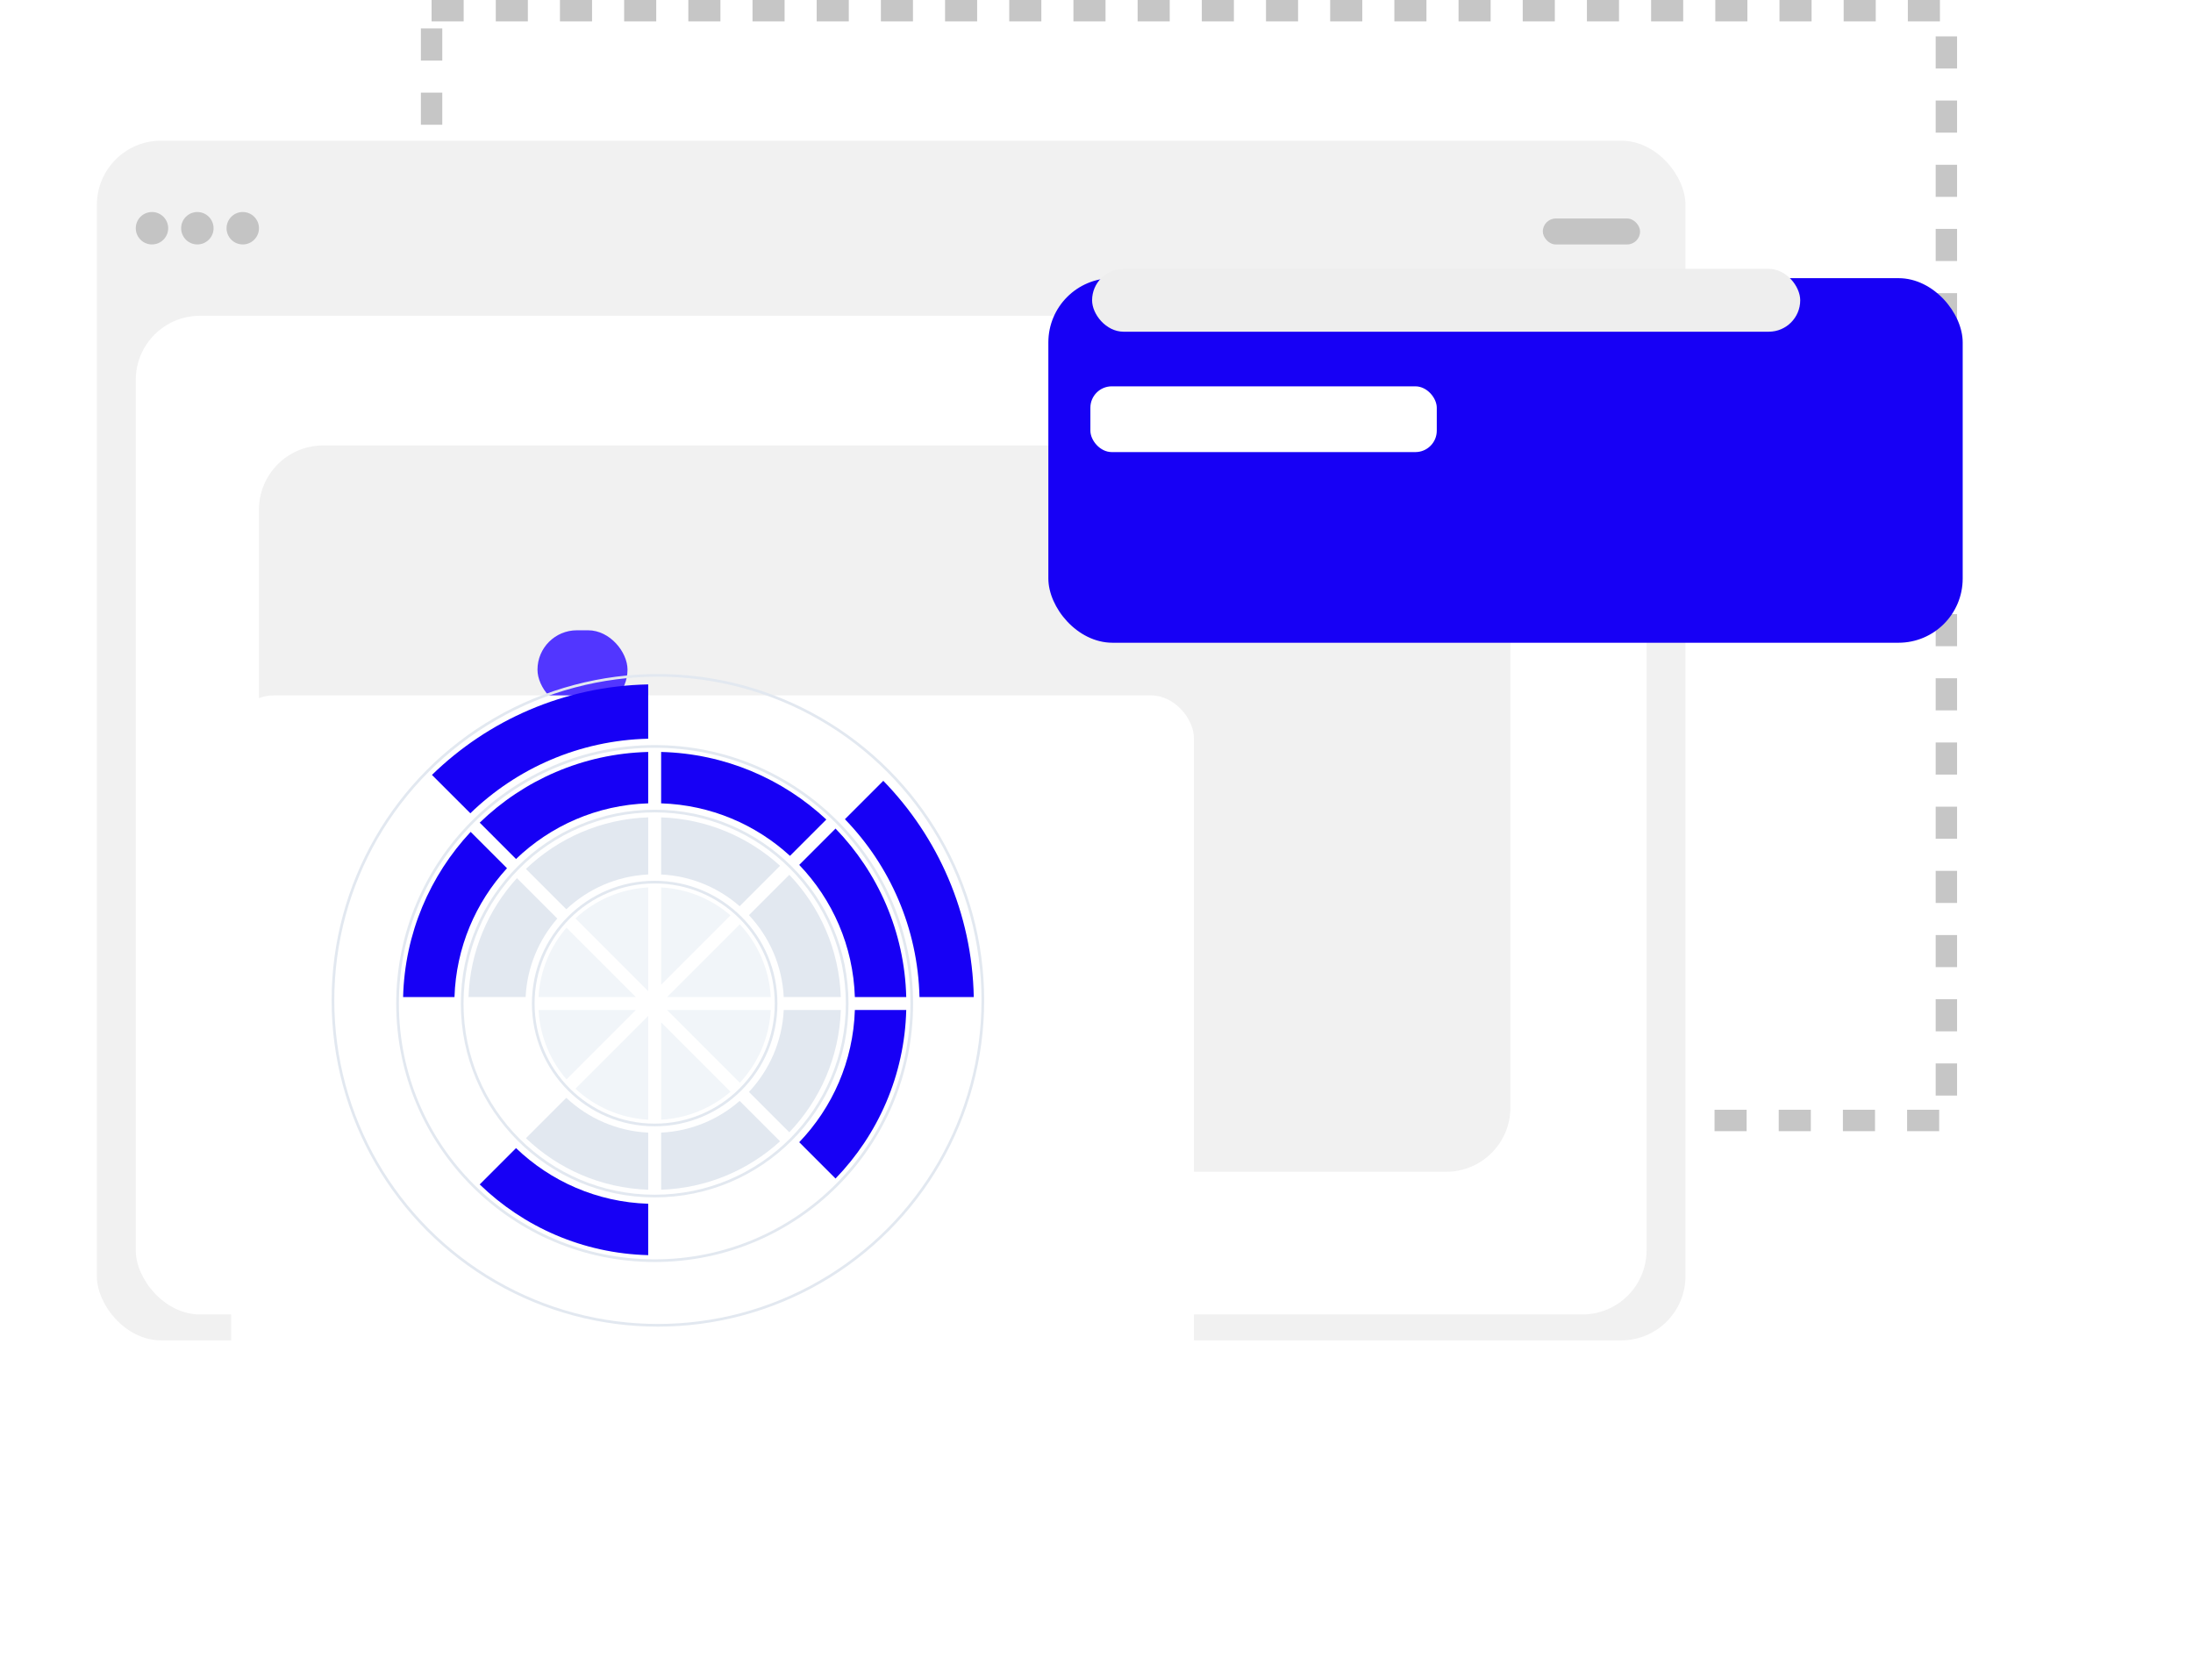 <svg width="205" height="157" viewBox="0 0 205 157" fill="none" xmlns="http://www.w3.org/2000/svg">
<rect x="40.344" y="1" width="141.601" height="103.728" stroke="#C6C6C6" stroke-width="2" stroke-linejoin="round" stroke-dasharray="3 3"/>
<rect x="9.055" y="13.15" width="148.502" height="112.134" rx="6" fill="#F1F1F1"/>
<rect x="12.691" y="29.516" width="141.229" height="93.344" rx="6" fill="white"/>
<rect x="24.207" y="41.638" width="116.983" height="67.887" rx="6" fill="#F1F1F1"/>
<rect x="144.221" y="20.424" width="9.092" height="2.425" rx="1.212" fill="#C4C4C4"/>
<ellipse cx="14.207" cy="21.333" rx="1.515" ry="1.515" fill="#C4C4C4"/>
<ellipse cx="18.449" cy="21.333" rx="1.515" ry="1.515" fill="#C4C4C4"/>
<ellipse cx="22.693" cy="21.333" rx="1.515" ry="1.515" fill="#C4C4C4"/>
<rect x="50.244" y="58.913" width="8.416" height="7.364" rx="3.682" fill="#5236FF"/>
<g filter="url(#filter0_d_158_2192)">
<rect x="16.607" y="55" width="90" height="71" rx="4" fill="white"/>
</g>
<g filter="url(#filter1_d_158_2192)">
<rect x="93" y="16" width="85.471" height="34.077" rx="6" fill="#1700F5"/>
</g>
<rect x="102.088" y="25.131" width="66.195" height="5.873" rx="2.937" fill="#EEEEEE"/>
<rect x="101.928" y="36.111" width="32.381" height="6.145" rx="2" fill="white"/>
<path d="M82.57 72.983C87.677 78.225 90.872 85.339 91.028 93.198H85.953C85.799 86.74 83.171 80.894 78.982 76.571L82.57 72.983Z" fill="#1700F5"/>
<path d="M60.594 69.047V63.972C52.735 64.128 45.621 67.323 40.379 72.431L43.967 76.018C48.29 71.829 54.136 69.201 60.594 69.047Z" fill="#1700F5"/>
<path d="M44.843 76.894C48.941 72.928 54.478 70.439 60.594 70.285V75.089C55.803 75.241 51.467 77.192 48.238 80.29L44.843 76.894Z" fill="#1700F5"/>
<path d="M37.682 93.198C37.832 87.234 40.202 81.822 43.996 77.756L47.394 81.154C44.466 84.347 42.632 88.56 42.485 93.198H37.682Z" fill="#1700F5"/>
<path d="M44.843 110.71C48.941 114.676 54.478 117.164 60.594 117.319V112.515C55.803 112.363 51.467 110.412 48.238 107.314L44.843 110.71Z" fill="#1700F5"/>
<path d="M49.165 106.387C52.156 109.248 56.165 111.053 60.594 111.204V105.866C57.638 105.721 54.961 104.512 52.938 102.615L49.165 106.387Z" fill="#E2E8F0"/>
<path d="M53.792 101.76C55.596 103.44 57.971 104.513 60.594 104.657V94.958L53.792 101.76Z" fill="#F1F5F9"/>
<path d="M52.955 100.889C51.44 99.129 50.479 96.877 50.343 94.406H59.438L52.955 100.889Z" fill="#F1F5F9"/>
<path d="M50.343 93.198H59.438L52.955 86.715C51.44 88.475 50.479 90.727 50.343 93.198Z" fill="#F1F5F9"/>
<path d="M52.098 85.858C50.367 87.84 49.272 90.393 49.134 93.198L43.796 93.198C43.942 88.921 45.63 85.036 48.321 82.081L52.098 85.858Z" fill="#E2E8F0"/>
<path d="M53.792 85.844L60.594 92.646V82.947C57.971 83.091 55.596 84.164 53.792 85.844Z" fill="#F1F5F9"/>
<path d="M60.594 81.738C57.638 81.883 54.961 83.092 52.938 84.989L49.165 81.217C52.156 78.356 56.165 76.551 60.594 76.4V81.738Z" fill="#E2E8F0"/>
<path d="M61.802 70.285V75.089C66.441 75.236 70.653 77.07 73.847 79.997L77.244 76.6C73.178 72.805 67.766 70.436 61.802 70.285Z" fill="#1700F5"/>
<path d="M78.106 77.446L74.711 80.842C77.808 84.071 79.76 88.407 79.912 93.198H84.715C84.561 87.081 82.072 81.545 78.106 77.446Z" fill="#1700F5"/>
<path d="M84.715 94.406H79.912C79.76 99.197 77.808 103.533 74.711 106.762L78.106 110.158C82.072 106.059 84.561 100.522 84.715 94.406Z" fill="#1700F5"/>
<path d="M73.784 105.835C76.644 102.844 78.449 98.835 78.6 94.406L73.263 94.406C73.117 97.362 71.909 100.039 70.011 102.063L73.784 105.835Z" fill="#E2E8F0"/>
<path d="M69.142 102.902L72.919 106.679C69.964 109.37 66.079 111.058 61.802 111.204V105.866C64.607 105.728 67.16 104.634 69.142 102.902Z" fill="#E2E8F0"/>
<path d="M69.157 101.208C70.836 99.404 71.909 97.029 72.053 94.406H62.355L69.157 101.208Z" fill="#F1F5F9"/>
<path d="M73.263 93.198L78.6 93.198C78.449 88.769 76.644 84.76 73.784 81.769L70.011 85.541C71.909 87.564 73.117 90.241 73.263 93.198Z" fill="#E2E8F0"/>
<path d="M69.157 86.396C70.836 88.2 71.909 90.575 72.053 93.198H62.355L69.157 86.396Z" fill="#F1F5F9"/>
<path d="M69.142 84.702L72.919 80.925C69.964 78.234 66.079 76.546 61.802 76.4V81.738C64.607 81.876 67.16 82.97 69.142 84.702Z" fill="#E2E8F0"/>
<path d="M61.802 82.947C64.274 83.082 66.525 84.043 68.286 85.558L61.802 92.041V82.947Z" fill="#F1F5F9"/>
<path d="M68.286 102.046C66.525 103.561 64.274 104.521 61.802 104.657V95.562L68.286 102.046Z" fill="#F1F5F9"/>
<circle cx="61.199" cy="93.802" r="17.994" stroke="#E2E8F0" stroke-width="0.25"/>
<circle cx="61.197" cy="93.802" r="24.033" stroke="#E2E8F0" stroke-width="0.25"/>
<circle cx="61.5" cy="93.5" r="30.375" stroke="#E2E8F0" stroke-width="0.25"/>
<circle cx="61.198" cy="93.802" r="11.35" stroke="#E2E8F0" stroke-width="0.25"/>
<defs>
<filter id="filter0_d_158_2192" x="0.607" y="44" width="132" height="113" filterUnits="userSpaceOnUse" color-interpolation-filters="sRGB">
<feFlood flood-opacity="0" result="BackgroundImageFix"/>
<feColorMatrix in="SourceAlpha" type="matrix" values="0 0 0 0 0 0 0 0 0 0 0 0 0 0 0 0 0 0 127 0" result="hardAlpha"/>
<feOffset dx="5" dy="10"/>
<feGaussianBlur stdDeviation="10.5"/>
<feComposite in2="hardAlpha" operator="out"/>
<feColorMatrix type="matrix" values="0 0 0 0 0.7 0 0 0 0 0.7 0 0 0 0 0.7 0 0 0 0.25 0"/>
<feBlend mode="normal" in2="BackgroundImageFix" result="effect1_dropShadow_158_2192"/>
<feBlend mode="normal" in="SourceGraphic" in2="effect1_dropShadow_158_2192" result="shape"/>
</filter>
<filter id="filter1_d_158_2192" x="77" y="5" width="127.471" height="76.076" filterUnits="userSpaceOnUse" color-interpolation-filters="sRGB">
<feFlood flood-opacity="0" result="BackgroundImageFix"/>
<feColorMatrix in="SourceAlpha" type="matrix" values="0 0 0 0 0 0 0 0 0 0 0 0 0 0 0 0 0 0 127 0" result="hardAlpha"/>
<feOffset dx="5" dy="10"/>
<feGaussianBlur stdDeviation="10.5"/>
<feComposite in2="hardAlpha" operator="out"/>
<feColorMatrix type="matrix" values="0 0 0 0 0.7 0 0 0 0 0.7 0 0 0 0 0.7 0 0 0 0.25 0"/>
<feBlend mode="normal" in2="BackgroundImageFix" result="effect1_dropShadow_158_2192"/>
<feBlend mode="normal" in="SourceGraphic" in2="effect1_dropShadow_158_2192" result="shape"/>
</filter>
</defs>
</svg>
